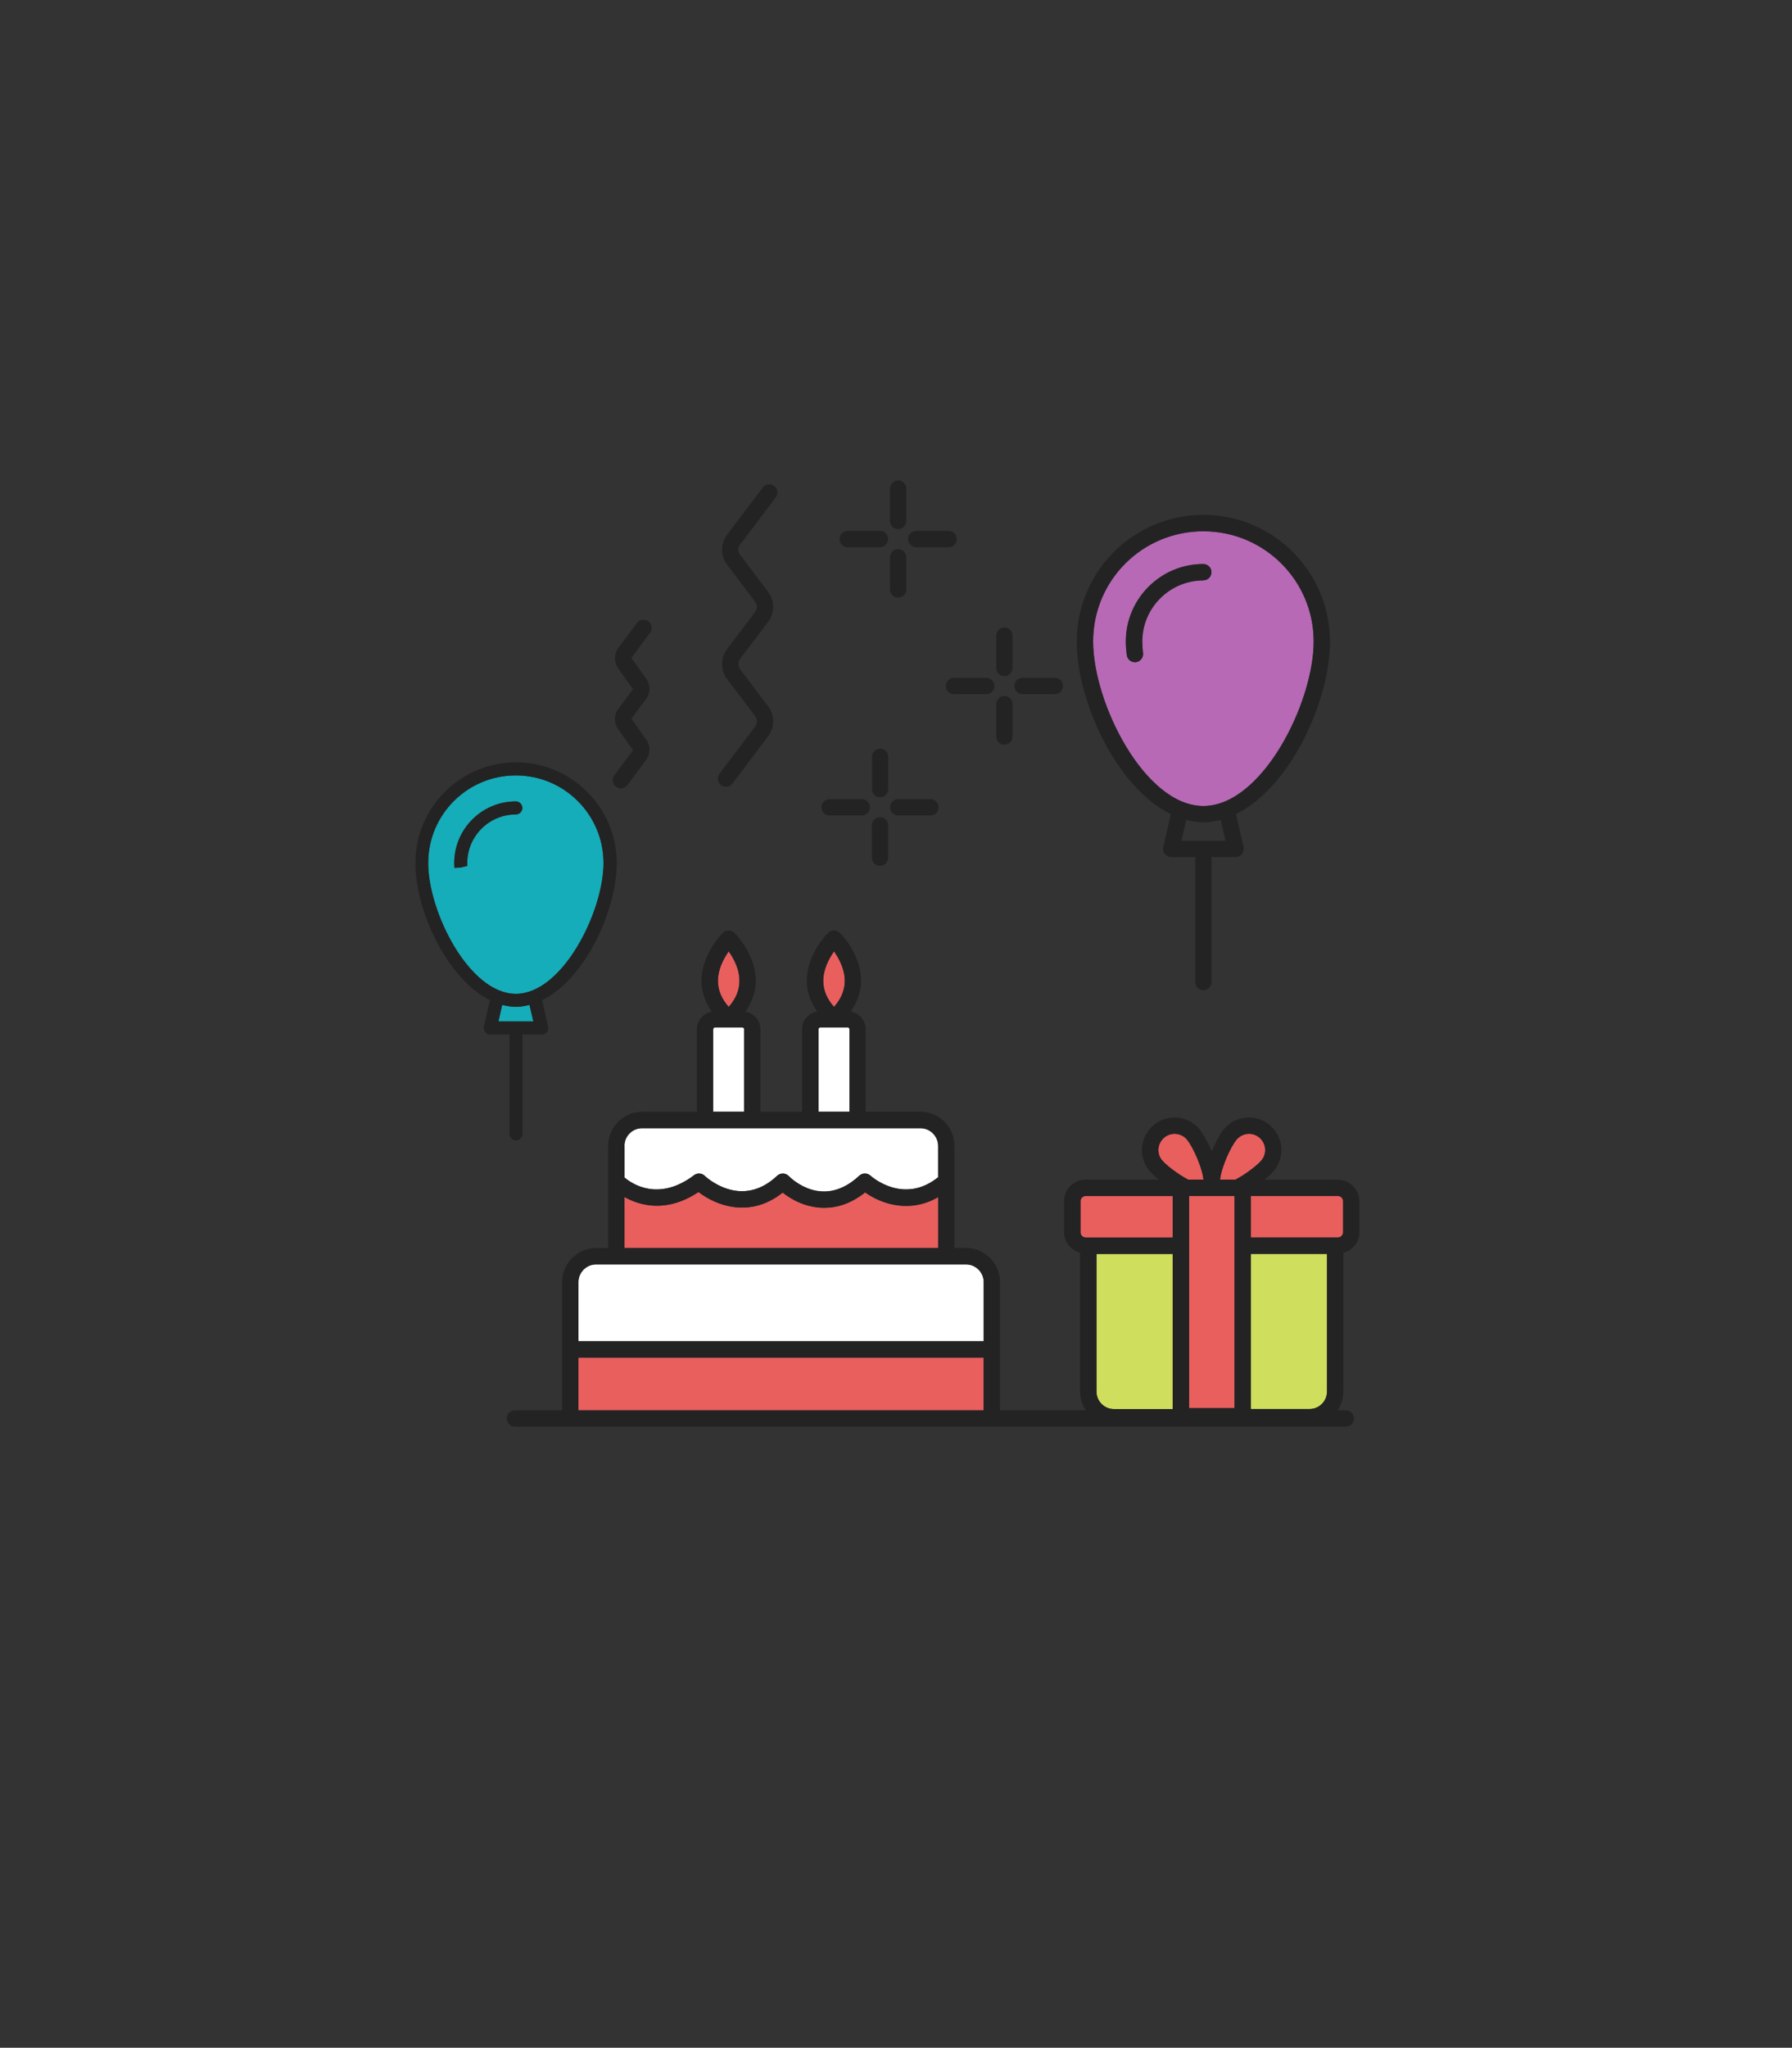 <?xml version="1.0" encoding="UTF-8"?> <svg xmlns="http://www.w3.org/2000/svg" id="a" viewBox="0 0 185 211.32"><rect x="0" y="0" width="185" height="211.32" fill="#333333" stroke="none"/><defs><style>.b{fill:#e95f5e;}.c{fill:#fff;}.d{fill:#d0de5d;}.e{fill:#15adb9;}.f{fill:#232323;}.g{opacity:.7;}.g,.h{fill:#b769b5;isolation:isolate;}</style></defs><path class="c" d="M87.69,106.21c0-.11-.08-.19-.19-.19h-2.81c-.1,0-.19,.09-.19,.19v8.52h3.19v-8.52Z"></path><path class="b" d="M76.33,101.31c.03-1.29-.6-2.43-1.11-3.13-.5,.71-1.15,1.86-1.11,3.14,.02,.91,.4,1.79,1.11,2.59,.72-.81,1.09-1.69,1.11-2.6Z"></path><path class="b" d="M87.21,101.32c.03-1.28-.6-2.43-1.11-3.14-.5,.71-1.14,1.86-1.11,3.14,.02,.91,.4,1.79,1.11,2.59,.71-.81,1.09-1.68,1.11-2.59Z"></path><path class="g" d="M125.09,76.84c-.6,0-1.19-.1-1.77-.25l-.5,2.15h4.54l-.5-2.15c-.58,.15-1.17,.25-1.78,.25Z"></path><path class="h" d="M124.23,83.17c6.06,0,11.39-10.58,11.39-16.97s-5.11-11.38-11.39-11.38-11.38,5.1-11.38,11.38,5.32,16.97,11.38,16.97Zm-6.97-14.84s-.07,0-.1,0c-.42,0-.78-.31-.84-.74-.06-.47-.1-.94-.1-1.39,0-4.41,3.59-8,8-8,.47,0,.84,.38,.84,.84s-.38,.84-.84,.84c-3.48,0-6.32,2.83-6.32,6.31,0,.38,.03,.78,.08,1.19,.06,.46-.27,.88-.74,.94Z"></path><path class="e" d="M53.26,103.9c-.48,0-.95-.08-1.41-.2l-.39,1.71h3.61l-.4-1.71c-.46,.12-.93,.2-1.41,.2Z"></path><path class="e" d="M53.26,102.56c4.82,0,9.05-8.41,9.05-13.49s-4.06-9.05-9.05-9.05-9.05,4.06-9.05,9.05,4.23,13.49,9.05,13.49Zm-5.67-13.03l-.67,.04c-.02-.25-.02-.38-.02-.5,0-3.51,2.85-6.36,6.36-6.36,.37,0,.67,.3,.67,.67s-.3,.67-.67,.67c-2.77,0-5.02,2.25-5.02,5.02,0,.1,0,.2,.01,.29l-.66,.17Z"></path><path class="b" d="M122.75,145.31h4.69v-21.89h-4.69v21.89Z"></path><path class="b" d="M130.23,119.74c.58-.71,.48-1.76-.23-2.35-.76-.63-1.8-.44-2.35,.22-.65,.8-1.6,2.97-1.7,4.12h1.59c1.17-.62,2.32-1.55,2.68-1.99Z"></path><path class="b" d="M122.54,117.61c-.55-.67-1.6-.84-2.35-.22-.71,.59-.81,1.64-.23,2.35,.36,.44,1.51,1.37,2.68,1.99h1.59c-.1-1.16-1.04-3.33-1.7-4.12Z"></path><path class="b" d="M111.54,123.96v3.21c0,.3,.25,.54,.55,.54h8.97v-4.29h-8.97c-.3,0-.55,.24-.55,.54Z"></path><path class="d" d="M129.13,145.41h6.06c.99,0,1.8-.81,1.8-1.8v-14.21h-7.86v16.01Z"></path><path class="b" d="M138.1,123.42h-8.97v4.29h8.97c.3,0,.55-.24,.55-.54v-3.21c0-.3-.25-.54-.55-.54Z"></path><path class="c" d="M71.64,121.28c.33-.25,.79-.22,1.09,.06,.15,.14,3.78,3.5,7.49,0,.34-.31,.86-.3,1.18,.02,.36,.36,3.6,3.44,7.3-.03,.32-.3,.82-.3,1.15,0,.14,.13,3.43,3.02,6.99,.16v-3.23c0-1.01-.82-1.83-1.83-1.83h-28.73c-1.01,0-1.83,.82-1.83,1.83v3.27c.71,.61,3.49,2.55,7.18-.24Z"></path><path class="b" d="M96.85,123.54c-2.99,1.72-5.92,.67-7.54-.49-1.45,1.16-2.9,1.59-4.22,1.59-1.75,0-3.28-.76-4.29-1.57-3.37,2.68-6.86,1.36-8.69-.06-3.31,2.2-6.08,1.39-7.64,.52v5.26h32.39v-5.26Z"></path><path class="c" d="M99.73,130.48c-3.71,0-35.16,0-38.18,0-1.01,0-1.83,.82-1.83,1.83v6.1h41.84v-6.1c0-1.01-.82-1.83-1.83-1.83Z"></path><path class="c" d="M76.82,106.21c0-.1-.09-.19-.19-.19h-2.81c-.1,0-.19,.09-.19,.19v8.52h3.19v-8.52Z"></path><path class="d" d="M113.19,143.61c0,.99,.81,1.8,1.8,1.8h6.07v-16.01h-7.87v14.21Z"></path><rect class="b" x="59.71" y="140.1" width="41.84" height="5.44"></rect><path class="f" d="M50.58,103.23l-.62,2.7c-.05,.2,0,.41,.13,.57,.13,.16,.32,.25,.53,.25h1.98v10.26c0,.37,.3,.67,.67,.67s.67-.3,.67-.67v-10.26h1.98c.2,0,.4-.09,.53-.25,.13-.16,.17-.37,.13-.57l-.62-2.71c4.44-2.17,7.71-9.25,7.71-14.16,0-5.73-4.66-10.39-10.4-10.39s-10.39,4.66-10.39,10.39c0,4.91,3.28,11.99,7.72,14.16Zm.87,2.18l.39-1.71c.46,.12,.93,.2,1.41,.2s.95-.08,1.41-.2l.4,1.71h-3.61Zm1.8-25.39c4.99,0,9.05,4.06,9.05,9.05s-4.23,13.49-9.05,13.49-9.05-8.41-9.05-13.49,4.06-9.05,9.05-9.05Z"></path><path class="f" d="M53.25,84.04c.37,0,.67-.3,.67-.67s-.3-.67-.67-.67c-3.51,0-6.36,2.85-6.36,6.36,0,.13,0,.26,.02,.5l.67-.04,.66-.17c0-.1-.01-.2-.01-.29,0-2.77,2.25-5.02,5.02-5.02Z"></path><path class="f" d="M120.87,84.01l-.78,3.4c-.06,.25,0,.51,.16,.72,.16,.2,.4,.32,.66,.32h2.48v12.9c0,.47,.38,.84,.84,.84s.84-.38,.84-.84v-12.9h2.49c.26,0,.5-.12,.66-.32,.16-.2,.22-.46,.16-.72l-.78-3.4c5.58-2.73,9.7-11.63,9.7-17.81,0-7.2-5.86-13.07-13.07-13.07s-13.07,5.86-13.07,13.07c0,6.18,4.12,15.09,9.7,17.81Zm1.1,2.75l.5-2.15c.58,.15,1.17,.25,1.77,.25s1.19-.11,1.78-.25l.5,2.15h-4.54Zm2.26-31.93c6.28,0,11.39,5.1,11.39,11.38s-5.32,16.97-11.39,16.97-11.38-10.58-11.38-16.97,5.1-11.38,11.38-11.38Z"></path><path class="f" d="M124.23,59.89c.47,0,.84-.38,.84-.84s-.38-.84-.84-.84c-4.41,0-8,3.59-8,8,0,.45,.04,.92,.1,1.39,.05,.43,.42,.74,.84,.74,.03,0,.07,0,.1,0,.46-.06,.79-.48,.74-.94-.05-.4-.08-.8-.08-1.19,0-3.48,2.83-6.31,6.32-6.31Z"></path><path class="f" d="M54.84,145.54h-1.68c-.47,0-.84,.38-.84,.84s.38,.84,.84,.84h85.78c.47,0,.84-.38,.84-.84s-.38-.84-.84-.84h-.85c.37-.55,.59-1.22,.59-1.93v-14.32c.95-.26,1.66-1.09,1.66-2.11v-3.21c0-1.23-1-2.23-2.24-2.23h-7.55c.4-.33,.76-.66,.97-.92,1.18-1.43,.97-3.55-.45-4.73-1.39-1.16-3.52-1.02-4.73,.45-.32,.39-.82,1.25-1.25,2.24-.43-.99-.94-1.85-1.25-2.24-1.21-1.46-3.34-1.6-4.73-.45-1.43,1.18-1.63,3.3-.45,4.73,.21,.26,.57,.58,.97,.91h-7.54c-1.23,0-2.24,1-2.24,2.23v3.21c0,1.02,.71,1.85,1.65,2.11v14.32c0,.71,.22,1.38,.59,1.93h-8.85v-13.23c0-1.94-1.58-3.52-3.52-3.52h-1.19v-10.54c0-1.94-1.58-3.52-3.52-3.52h-5.64v-8.52c0-.92-.68-1.65-1.55-1.81,.66-.95,1.04-1.96,1.07-3.05,.07-2.83-2.11-5-2.21-5.09-.33-.32-.85-.32-1.18,0-.09,.09-2.27,2.26-2.21,5.09,.03,1.09,.4,2.1,1.07,3.05-.88,.16-1.56,.89-1.56,1.82v8.52h-4.3v-8.52c0-.92-.68-1.65-1.55-1.81,.66-.95,1.04-1.96,1.07-3.05,.07-2.83-2.11-5-2.21-5.09-.33-.32-.85-.32-1.18,0-.09,.09-2.27,2.26-2.21,5.09,.03,1.09,.4,2.1,1.07,3.05-.87,.16-1.55,.89-1.55,1.81v8.52h-5.64c-1.94,0-3.52,1.58-3.52,3.52v10.54h-1.23c-1.94,0-3.52,1.58-3.52,3.52v13.23h-8m36.07-47.36c.5,.71,1.14,1.86,1.11,3.14-.02,.91-.4,1.79-1.11,2.59-.71-.81-1.09-1.68-1.11-2.59-.03-1.28,.61-2.43,1.11-3.14Zm-1.6,8.03c0-.1,.09-.19,.19-.19h2.81c.11,0,.19,.08,.19,.19v8.52h-3.19v-8.52Zm-9.27-8.03c.5,.7,1.14,1.84,1.11,3.13-.02,.92-.39,1.79-1.11,2.6-.71-.81-1.09-1.68-1.11-2.59-.03-1.28,.61-2.43,1.11-3.14Zm-1.6,8.03c0-.1,.09-.19,.19-.19h2.81c.1,0,.19,.09,.19,.19v8.52h-3.19v-8.52Zm-9.16,12.04c0-1.01,.82-1.83,1.83-1.83h28.73c1.01,0,1.83,.82,1.83,1.83v3.23c-3.56,2.86-6.85-.04-6.99-.16-.32-.29-.82-.3-1.15,0-3.71,3.46-6.94,.39-7.3,.03-.32-.33-.85-.34-1.18-.02-3.71,3.51-7.34,.15-7.49,0-.3-.29-.76-.31-1.09-.06-3.69,2.79-6.47,.85-7.18,.24v-3.27Zm0,5.28c1.57,.87,4.33,1.69,7.64-.52,1.83,1.41,5.33,2.74,8.69,.06,1.01,.81,2.54,1.57,4.29,1.57,1.32,0,2.77-.43,4.22-1.59,1.62,1.16,4.55,2.21,7.54,.49v5.26h-32.39v-5.26Zm37.09,22.01H59.71v-5.44h41.84v5.44Zm0-7.13H59.71v-6.1c0-1.01,.82-1.83,1.83-1.83,3.03,0,34.47,0,38.18,0,1.01,0,1.83,.82,1.83,1.83v6.1Zm19.51,7h-6.07c-.99,0-1.8-.81-1.8-1.8v-14.21h7.87v16.01Zm0-17.7h-8.97c-.3,0-.55-.24-.55-.54v-3.21c0-.3,.25-.54,.55-.54h8.97v4.29Zm-1.1-7.97c-.59-.71-.48-1.76,.23-2.35,.75-.62,1.79-.45,2.35,.22,.66,.8,1.6,2.97,1.7,4.12h-1.59c-1.17-.62-2.32-1.55-2.68-1.99Zm7.48,25.57h-4.69v-21.89h4.69v21.89Zm-1.49-23.58c.1-1.15,1.04-3.33,1.7-4.12,.55-.66,1.59-.85,2.35-.22,.71,.59,.81,1.64,.23,2.35-.37,.44-1.51,1.38-2.68,1.99h-1.59Zm11.04,21.87c0,.99-.81,1.8-1.8,1.8h-6.06v-16.01h7.86v14.21Zm1.66-16.44c0,.3-.25,.54-.55,.54h-8.97v-4.29h8.97c.3,0,.55,.24,.55,.54v3.21Z"></path><path class="f" d="M92.72,61.68c.47,0,.84-.38,.84-.84v-3.34c0-.47-.38-.84-.84-.84s-.84,.38-.84,.84v3.34c0,.47,.38,.84,.84,.84Z"></path><path class="f" d="M92.72,54.6c.47,0,.84-.38,.84-.84v-3.34c0-.47-.38-.84-.84-.84s-.84,.38-.84,.84v3.34c0,.47,.38,.84,.84,.84Z"></path><path class="f" d="M87.51,56.47h3.34c.47,0,.84-.38,.84-.84s-.38-.84-.84-.84h-3.34c-.47,0-.84,.38-.84,.84s.38,.84,.84,.84Z"></path><path class="f" d="M94.59,56.47h3.34c.47,0,.84-.38,.84-.84s-.38-.84-.84-.84h-3.34c-.47,0-.84,.38-.84,.84s.38,.84,.84,.84Z"></path><path class="f" d="M103.69,76.84c.47,0,.84-.38,.84-.84v-3.34c0-.47-.38-.84-.84-.84s-.84,.38-.84,.84v3.34c0,.47,.38,.84,.84,.84Z"></path><path class="f" d="M103.69,69.77c.47,0,.84-.38,.84-.84v-3.34c0-.47-.38-.84-.84-.84s-.84,.38-.84,.84v3.34c0,.47,.38,.84,.84,.84Z"></path><path class="f" d="M97.64,70.79c0,.47,.38,.84,.84,.84h3.34c.47,0,.84-.38,.84-.84s-.38-.84-.84-.84h-3.34c-.47,0-.84,.38-.84,.84Z"></path><path class="f" d="M105.56,71.63h3.34c.47,0,.84-.38,.84-.84s-.38-.84-.84-.84h-3.34c-.47,0-.84,.38-.84,.84s.38,.84,.84,.84Z"></path><path class="f" d="M90.85,84.33c-.47,0-.84,.38-.84,.84v3.34c0,.47,.38,.84,.84,.84s.84-.38,.84-.84v-3.34c0-.47-.38-.84-.84-.84Z"></path><path class="f" d="M91.7,78.1c0-.47-.38-.84-.84-.84s-.84,.38-.84,.84v3.34c0,.47,.38,.84,.84,.84s.84-.38,.84-.84v-3.34Z"></path><path class="f" d="M85.64,84.15h3.34c.47,0,.84-.38,.84-.84s-.38-.84-.84-.84h-3.34c-.47,0-.84,.38-.84,.84s.38,.84,.84,.84Z"></path><path class="f" d="M92.72,84.15h3.34c.47,0,.84-.38,.84-.84s-.38-.84-.84-.84h-3.34c-.47,0-.84,.38-.84,.84s.38,.84,.84,.84Z"></path><path class="f" d="M75.61,80.86l3.69-4.88c.69-.91,.69-2.18,0-3.09l-2.9-3.84c-.23-.31-.23-.74,0-1.05l2.9-3.83c.69-.91,.69-2.18,0-3.09l-2.9-3.83c-.24-.31-.24-.74,0-1.05l3.69-4.87c.28-.37,.21-.9-.16-1.18-.37-.28-.9-.21-1.18,.16l-3.69,4.87c-.69,.91-.69,2.18,0,3.09l2.9,3.83c.24,.31,.24,.74,0,1.05l-2.9,3.83c-.69,.91-.69,2.18,0,3.09l2.91,3.84c.23,.31,.23,.74,0,1.05l-3.69,4.88c-.28,.37-.21,.9,.16,1.18,.38,.29,.91,.2,1.18-.16Z"></path><path class="f" d="M64.77,81.02l1.93-2.6c.46-.62,.46-1.49,0-2.11l-1.52-2.14,1.52-2.04c.46-.62,.46-1.49,0-2.11l-1.52-2.13,1.93-2.59c.28-.37,.2-.9-.17-1.18-.37-.27-.9-.2-1.18,.17l-1.93,2.59c-.46,.62-.46,1.49,0,2.11l1.52,2.13-1.52,2.04c-.46,.62-.46,1.49,0,2.11l1.52,2.14-1.93,2.6c-.28,.37-.2,.9,.17,1.18,.38,.28,.91,.2,1.18-.17Z"></path></svg> 